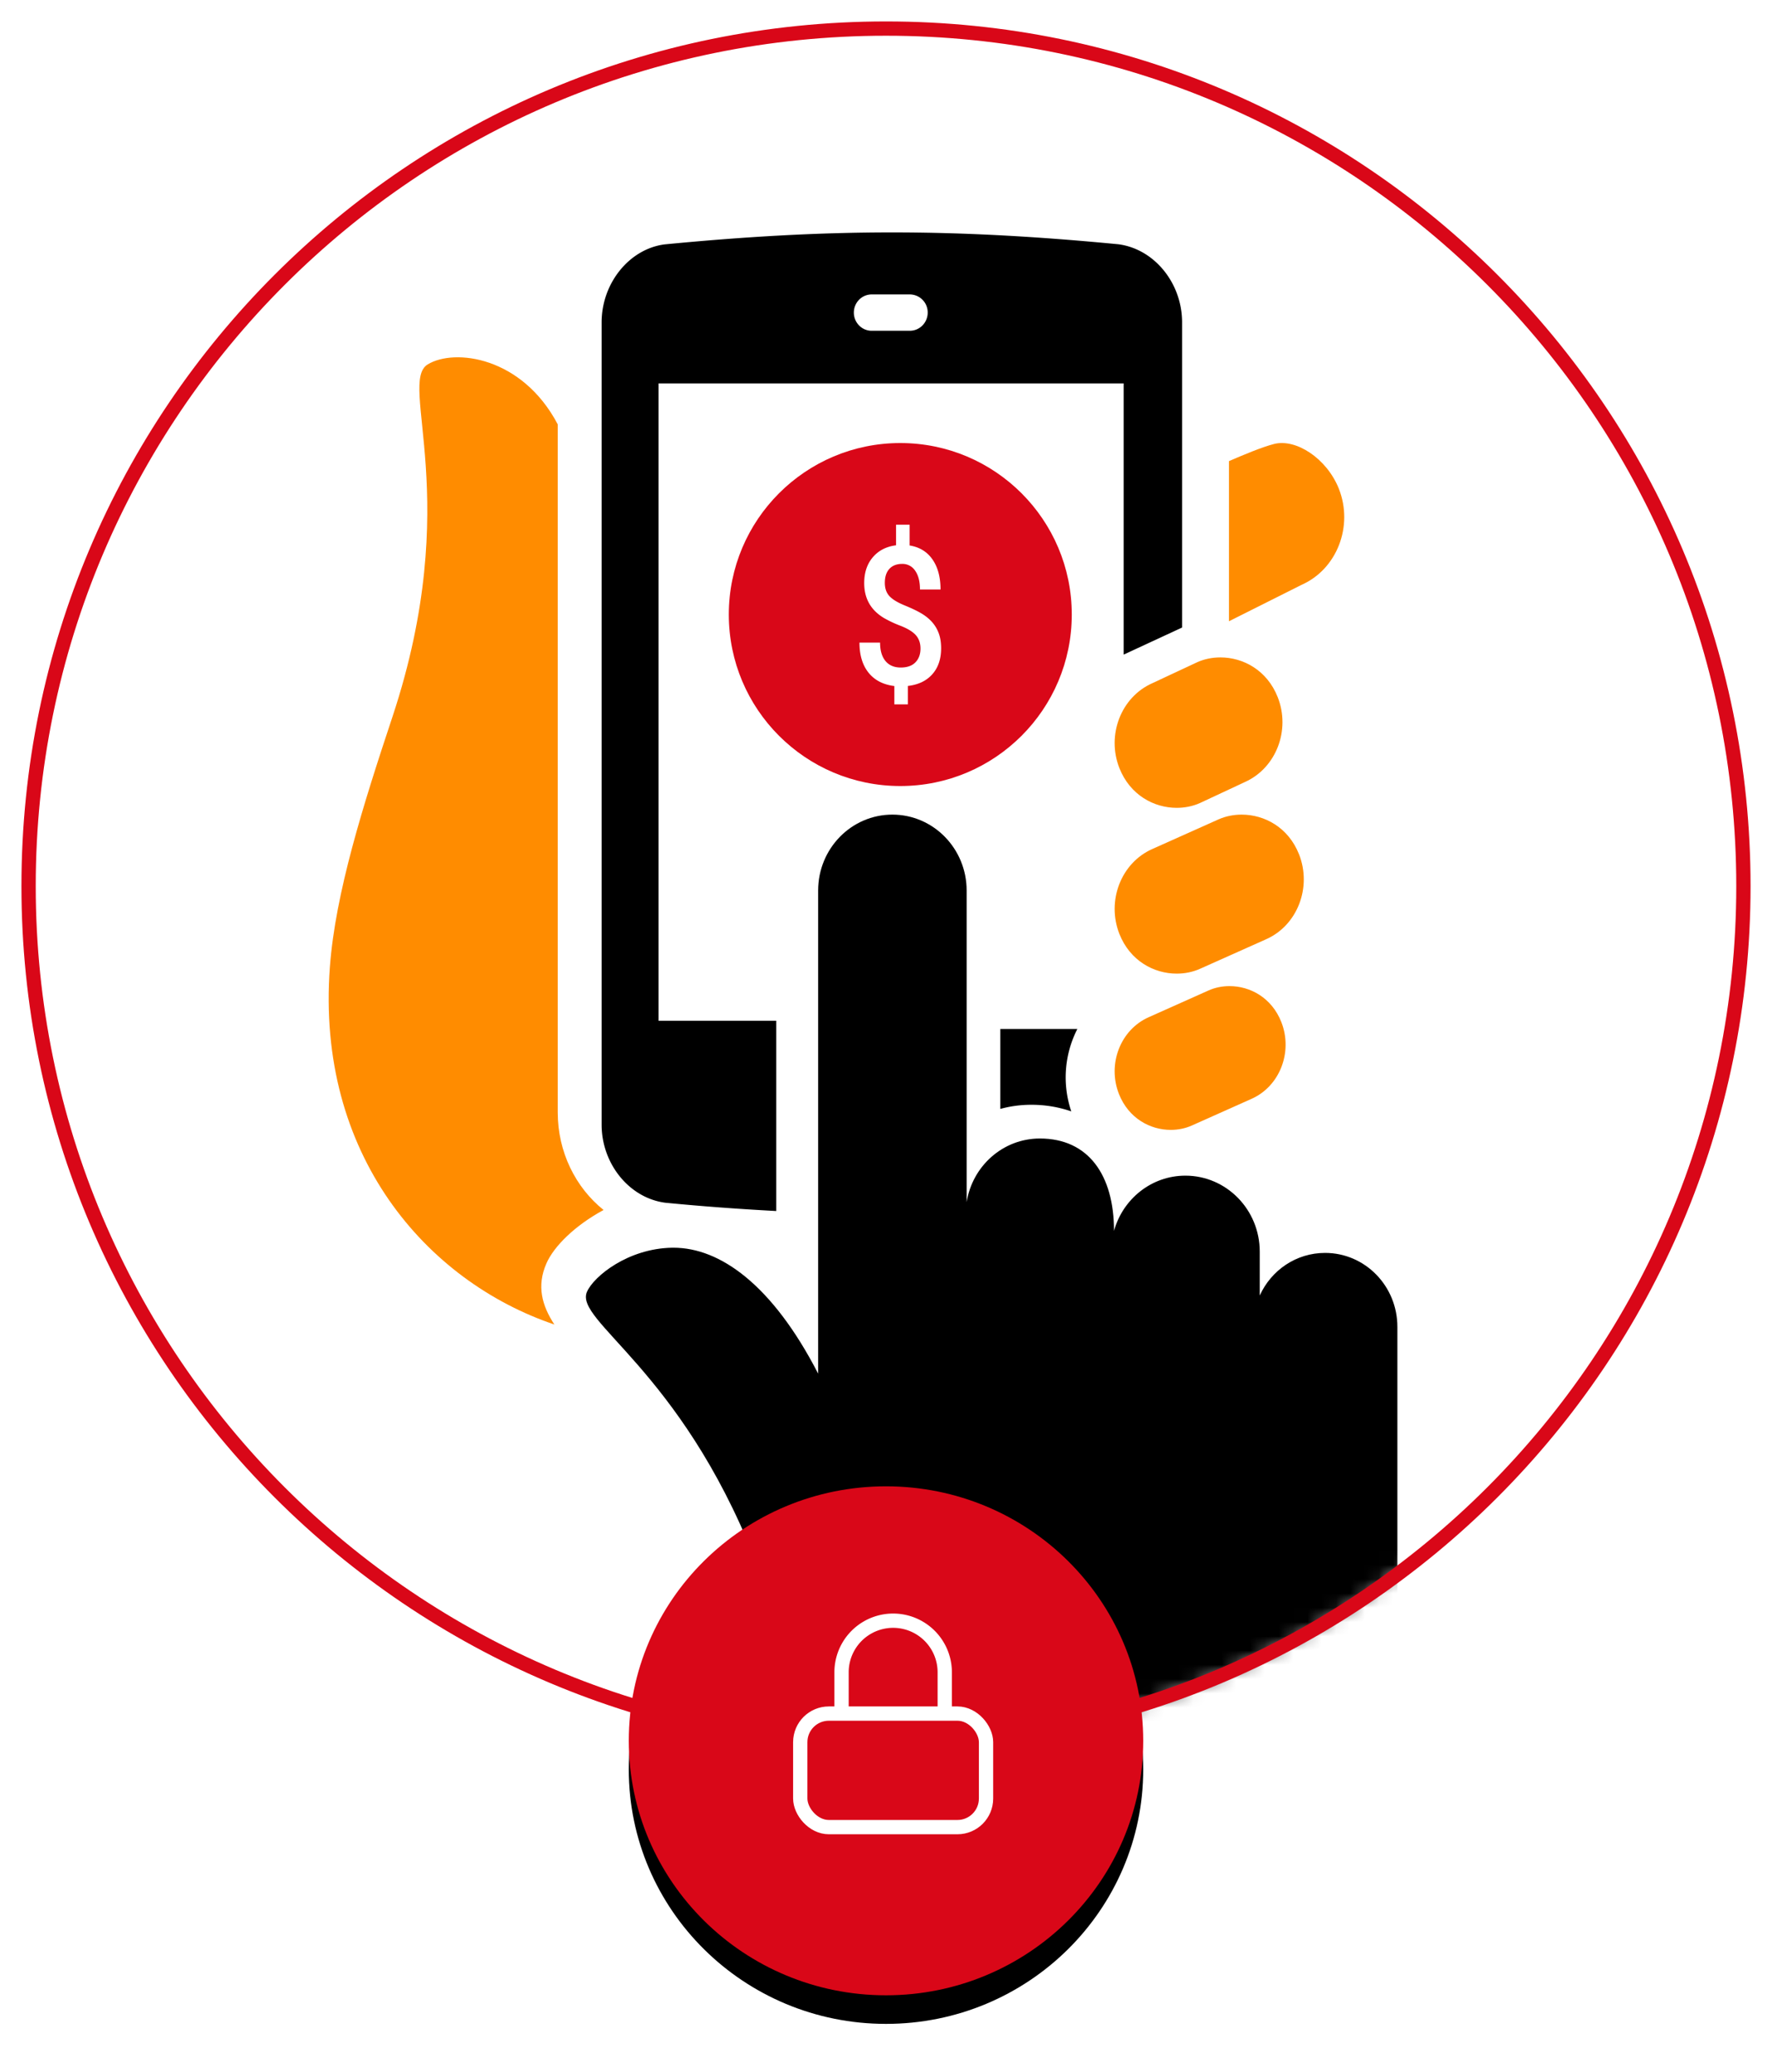 <svg width="124" height="145" xmlns="http://www.w3.org/2000/svg"><defs><path d="M60 120c33.137 0 60-26.863 60-60S93.137 0 60 0 0 26.863 0 60s26.863 60 60 60z" id="step-2-path-1"></path><ellipse id="step-2-path-3" cx="18" cy="17.807" rx="18" ry="17.807"></ellipse><filter x="-30.6%" y="-25.3%" width="161.1%" height="161.8%" filterUnits="objectBoundingBox" id="filter-4"><feOffset dy="2" in="SourceAlpha" result="shadowOffsetOuter1"></feOffset><feGaussianBlur stdDeviation="2" in="shadowOffsetOuter1" result="shadowBlurOuter1"></feGaussianBlur><feColorMatrix values="0 0 0 0 0 0 0 0 0 0 0 0 0 0 0 0 0 0 0.12 0" in="shadowBlurOuter1" result="shadowMatrixOuter1"></feColorMatrix><feOffset in="SourceAlpha" result="shadowOffsetOuter2"></feOffset><feGaussianBlur stdDeviation="2" in="shadowOffsetOuter2" result="shadowBlurOuter2"></feGaussianBlur><feColorMatrix values="0 0 0 0 0 0 0 0 0 0 0 0 0 0 0 0 0 0 0.08 0" in="shadowBlurOuter2" result="shadowMatrixOuter2"></feColorMatrix><feMerge><feMergeNode in="shadowMatrixOuter1"></feMergeNode><feMergeNode in="shadowMatrixOuter2"></feMergeNode></feMerge></filter></defs><g id="Page-1" fill="none" fillRule="evenodd"><g transform="translate(2 2)" id="escrow-step2"><g id="Group-7"><mask id="step-2-mask-2" fill="#fff"><use href="#step-2-path-1"></use></mask><g mask="url(#step-2-mask-2)"><g transform="translate(21 14)"><path d="M66.159 15.065c-.821.208-2.117.749-3.159 1.2V27.47l5.079-2.547c2.478-1.095 3.644-4.103 2.612-6.723-.846-2.128-3.002-3.524-4.532-3.135" id="Fill-1" fill="#ff8c00"></path><path d="M15.793 76.678c-.857-1.31-1.257-2.684-.554-4.28.523-1.188 1.974-2.637 3.997-3.734-1.956-1.566-3.207-4.056-3.207-6.824V13.693C13.533 8.951 8.808 8.356 6.93 9.498c-2.107 1.285 2.559 9.46-2.454 24.62C2.4 40.367.473 46.468.085 51.651c-.987 13.132 6.758 22.002 15.708 25.027" id="Fill-3" fill="#ff8c00"></path><path d="M47 56v5.593a8.098 8.098 0 0 1 2.147-.289 8.49 8.49 0 0 1 2.818.461A7.441 7.441 0 0 1 52.39 56H47z" id="Fill-5" fill="#000000"></path><path d="M40.67 7.145H38c-.69 0-1.25-.57-1.25-1.271 0-.704.56-1.273 1.25-1.273h2.67a1.26 1.26 0 0 1 1.248 1.273c0 .7-.56 1.27-1.249 1.27m14.597-6.052c-5.72-.55-10.774-.83-15.845-.83-5.062 0-10.143.28-15.92.839-2.468.322-4.4 2.719-4.4 5.452v56.146c0 2.73 1.929 5.128 4.452 5.458 2.636.257 5.213.444 7.768.58V55.423h-8.237V10.827h32.548v18.976l4.087-1.894V6.553c0-2.736-1.935-5.13-4.453-5.461" id="Fill-7" fill="#000000"></path><path d="M63.038 53c-.51 0-1.012.1-1.463.302l-4.183 1.87c-1.987.876-2.917 3.28-2.09 5.378.673 1.703 2.187 2.51 3.623 2.51.512 0 1.012-.101 1.463-.3l4.185-1.87c1.985-.876 2.915-3.284 2.09-5.378C65.989 53.805 64.479 53 63.038 53" id="Fill-10" fill="#ff8c00"></path><path d="M67.902 43.776C67.156 41.889 65.481 41 63.89 41c-.564 0-1.117.11-1.614.33l-4.63 2.072c-2.194.965-3.227 3.63-2.312 5.951.747 1.884 2.42 2.773 4.01 2.773.566 0 1.121-.111 1.619-.333l4.628-2.068c2.197-.967 3.224-3.63 2.312-5.95" id="Fill-12" fill="#ff8c00"></path><path d="M60.784 30.333l-3.14 1.468c-2.195.967-3.225 3.63-2.311 5.947.748 1.886 2.421 2.778 4.011 2.778.566 0 1.119-.112 1.617-.332l3.137-1.466c2.197-.972 3.227-3.636 2.312-5.95C65.664 30.89 63.99 30 62.4 30c-.565 0-1.118.112-1.616.333" id="Fill-14" fill="#ff8c00"></path><path d="M69.725 71.668c-2.03 0-3.772 1.218-4.572 2.982v-3.075c0-2.932-2.332-5.313-5.2-5.313-2.377 0-4.38 1.633-4.998 3.865 0-3.905-1.789-6.464-5.188-6.464-2.587 0-4.72 1.927-5.124 4.449v-21.8c0-2.935-2.329-5.312-5.196-5.312-2.871 0-5.196 2.377-5.196 5.312v33.803c-3.205-6.224-6.868-8.81-10.12-8.81h-.093c-3.08.047-5.486 1.995-5.962 3.082-.905 2.043 6.483 5.4 11.718 18.635 5.668 14.304 10.265 21.5 24.132 21.5 15.195 0 20.859-10.881 20.859-17.896V76.844c0-2.863-2.263-5.176-5.06-5.176" id="Fill-16" fill="#000000"></path><path d="M36.567 16l-.001 1.986c-5.833 1.49-6.942 9.774 1.824 10.808 1.221.145 1.915.543 2.204.807.818.764.374 3.006-2.141 3.006-1.032 0-1.917-.537-2.304-1.304h-4.04c.38 2.111 2.137 3.827 4.455 4.44l.003 1.796h3.767v-1.795c5.235-1.047 7.423-9.371-1.321-10.535-1.772-.235-2.405-.741-2.73-1.037-.713-.651-.34-3.053 2.173-3.053 1.385 0 2.51.975 2.512 2.17h3.913c-.003-2.498-1.912-4.613-4.547-5.305V16h-3.767z" id="Fill-19" fill="#d90718"></path><g id="Group-17-Copy-2" transform="translate(28 15)"><circle id="Oval-4" fill="#d90718" cx="12" cy="12" r="12"></circle><path d="M13.414 14.38c0-.375-.107-.685-.321-.93-.214-.244-.57-.464-1.07-.66a7.976 7.976 0 0 1-1.163-.545c-.923-.551-1.385-1.366-1.385-2.446 0-.731.2-1.333.6-1.804.4-.472.943-.752 1.628-.84v-1.44h.95v1.453c.69.11 1.222.436 1.598.975.376.54.565 1.242.565 2.105h-1.438c0-.555-.112-.992-.336-1.312a1.057 1.057 0 0 0-.911-.479c-.38 0-.677.115-.891.344-.214.23-.321.557-.321.985 0 .383.106.69.318.922.212.231.57.45 1.078.657.507.208.905.4 1.194.576.289.176.532.377.73.604.198.227.35.488.458.784.107.295.16.64.16 1.037 0 .745-.205 1.349-.615 1.811-.41.463-.98.736-1.713.82v1.289h-.945v-1.283c-.784-.096-1.387-.41-1.809-.938-.421-.529-.632-1.23-.632-2.102h1.443c0 .555.126.985.377 1.289.252.304.607.456 1.067.456.451 0 .795-.121 1.03-.364.236-.242.354-.564.354-.965z" id="$" fill="#FFF"></path></g></g></g></g><path d="M60 120c33.137 0 60-26.863 60-60S93.137 0 60 0 0 26.863 0 60s26.863 60 60 60z" id="Oval-7-Copy-2" stroke="#d90718" strokeWidth="3" strokeLinecap="square" strokeDasharray="2,6"></path><g id="Group-18-Copy" transform="translate(42 102)"><g id="Group-17-Copy"><g id="Oval-4"><use fill="#000" filter="url(#filter-4)" href="#step-2-path-3"></use><use fill="#d90718" href="#step-2-path-3"></use></g></g><g id="lock" transform="translate(12 9.402)" stroke="#FFF" strokeLinecap="round" strokeLinejoin="round" strokeWidth="2"><rect id="Rectangle-path" y="6.5" width="13" height="7.944" rx="2"></rect><path d="M2.889 6.5V3.611a3.611 3.611 0 1 1 7.222 0V6.5" id="Shape"></path></g></g></g></g></svg>